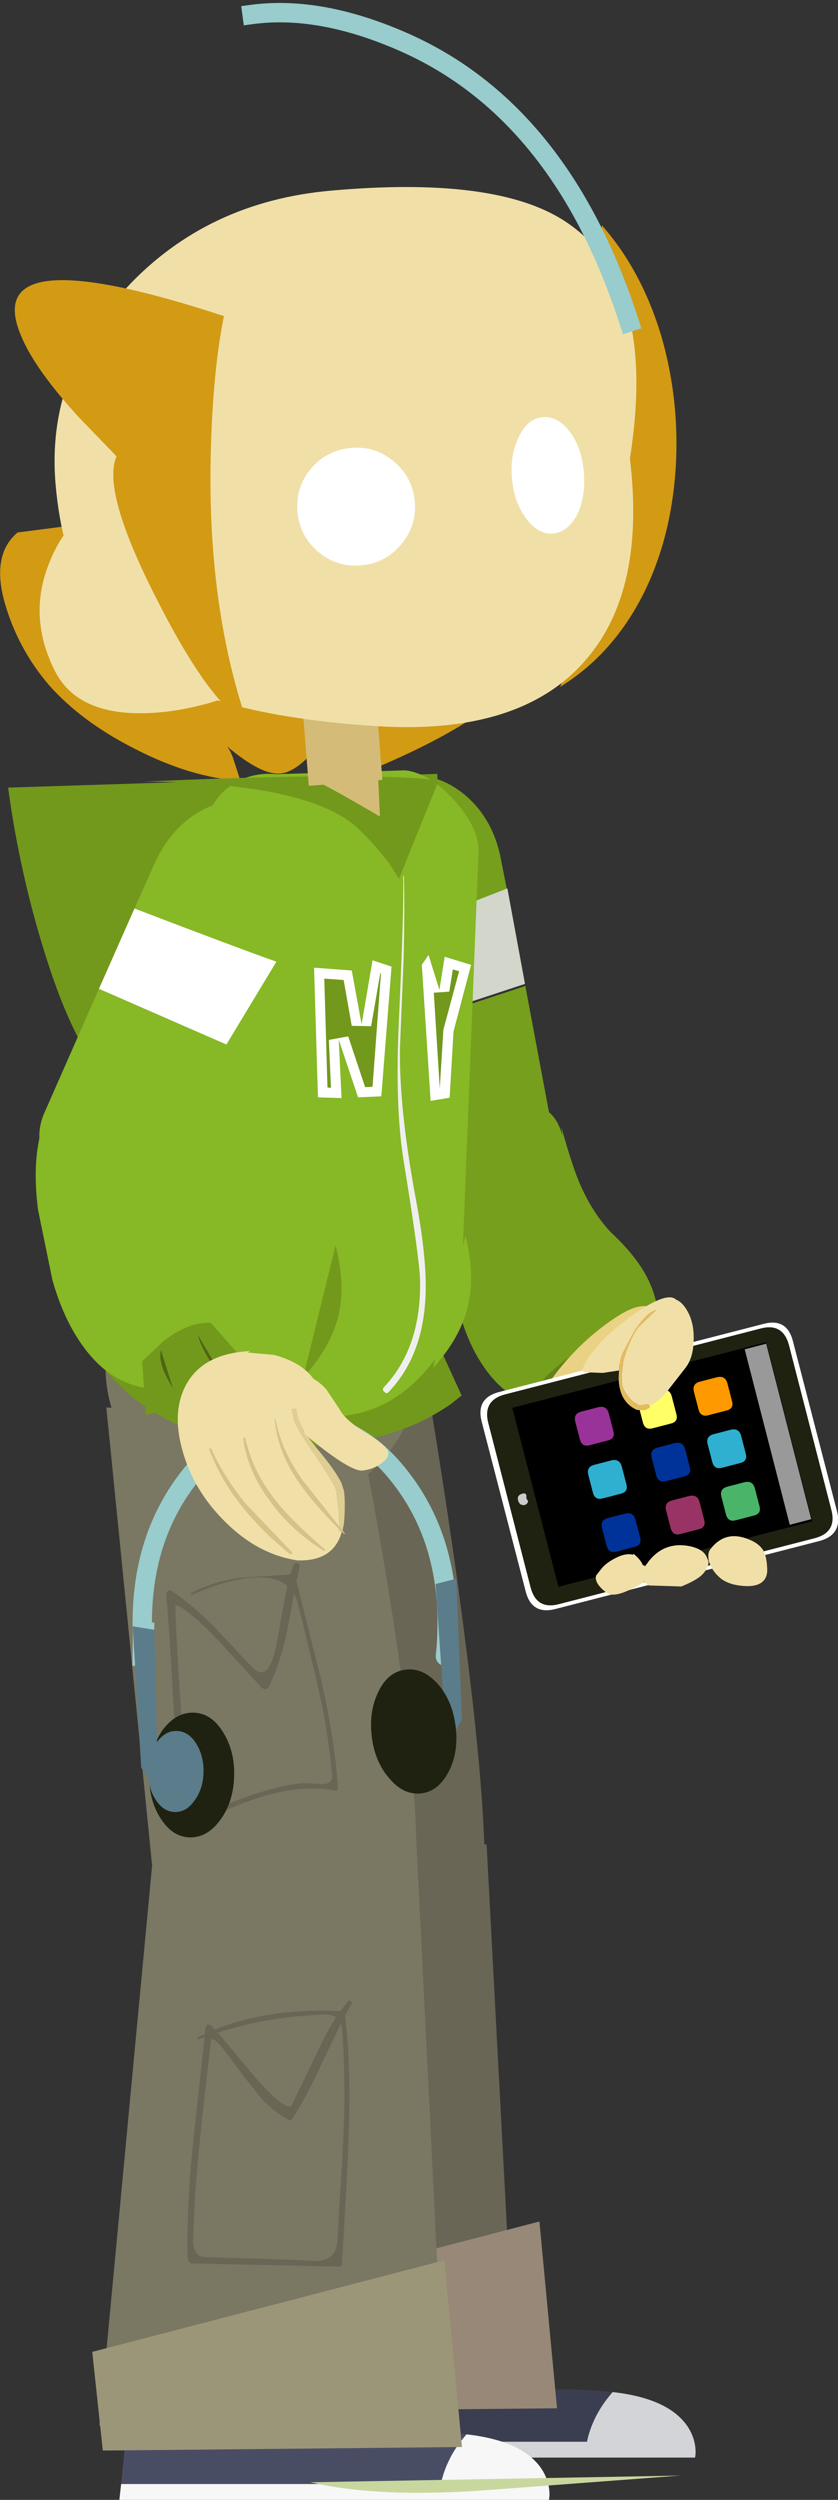 <?xml version="1.0" encoding="UTF-8" standalone="no"?>
<svg xmlns:xlink="http://www.w3.org/1999/xlink" height="354.7px" width="119.0px" xmlns="http://www.w3.org/2000/svg">
  <rect width="100%" height="100%" fill="#333333" stroke="none"/>
  <g transform="matrix(1.0, 0.0, 0.0, 1.0, 78.1, 176.95)">
    <path d="M1.6 -17.05 Q3.1 -11.7 4.15 -9.2 5.95 -4.95 8.65 -2.1 12.85 1.8 14.35 5.5 16.25 10.1 14.8 15.8 12.7 24.8 -0.55 22.85 -5.95 22.1 -9.45 16.9 -12.25 12.85 -13.4 6.8 -14.5 -0.55 -14.65 -3.8 -15.0 -10.35 -13.35 -15.15 -12.05 -19.1 -6.0 -20.2 0.4 -21.3 1.75 -15.8 L1.6 -17.05" fill="#769f1d" fill-rule="evenodd" stroke="none"/>
    <path d="M9.85 13.05 L17.0 21.85 -1.1 26.85 -0.95 18.8 Q0.45 17.25 2.55 15.75 6.6 12.85 9.85 13.05" fill="#64811a" fill-rule="evenodd" stroke="none"/>
    <path d="M27.1 38.95 L25.65 39.3 Q21.8 40.4 5.05 43.25 L0.9 44.0 Q0.05 41.55 -0.75 37.85 -2.45 29.3 -3.15 28.75 -5.35 27.1 -2.4 22.2 L0.85 17.9 Q4.55 13.1 9.45 9.9 17.0 5.0 15.85 15.75 15.85 18.9 23.15 30.9 26.0 35.7 27.1 38.95" fill="#ead284" fill-rule="evenodd" stroke="none"/>
    <path d="M30.3 10.9 Q33.65 10.0 34.5 13.35 L40.75 37.45 Q41.6 40.8 38.25 41.7 L0.75 51.35 Q-2.6 52.2 -3.45 48.85 L-9.7 24.75 Q-10.55 21.4 -7.2 20.55 L30.3 10.9" fill="#ffffff" fill-rule="evenodd" stroke="none"/>
    <path d="M29.9 11.55 Q33.1 10.7 33.95 13.95 L39.95 37.25 Q40.8 40.45 37.6 41.3 L1.3 50.65 Q-1.9 51.5 -2.75 48.3 L-8.75 25.0 Q-9.6 21.75 -6.4 20.9 L29.9 11.55" fill="#1f2211" fill-rule="evenodd" stroke="none"/>
    <path d="M37.25 38.9 L1.2 48.2 -5.35 22.8 30.7 13.5 37.25 38.9" fill="#000000" fill-rule="evenodd" stroke="none"/>
    <path d="M30.7 13.7 L37.1 38.6 34.05 39.4 27.65 14.5 30.7 13.7" fill="#999999" fill-rule="evenodd" stroke="none"/>
    <path d="M22.5 23.85 Q21.4 24.15 21.1 23.05 L20.45 20.55 Q20.15 19.4 21.25 19.1 L23.75 18.45 Q24.9 18.2 25.2 19.35 L25.85 21.85 Q26.15 22.95 25.0 23.2 L22.5 23.85" fill="#ff9900" fill-rule="evenodd" stroke="none"/>
    <path d="M24.45 31.3 Q23.35 31.6 23.05 30.5 L22.4 28.0 Q22.1 26.85 23.2 26.55 L25.7 25.9 Q26.85 25.65 27.15 26.8 L27.8 29.3 Q28.1 30.4 26.95 30.65 L24.45 31.3" fill="#2fb0d0" fill-rule="evenodd" stroke="none"/>
    <path d="M26.4 38.75 Q25.3 39.05 25.0 37.95 L24.35 35.45 Q24.05 34.3 25.15 34.0 L27.65 33.35 Q28.8 33.1 29.1 34.25 L29.75 36.75 Q30.05 37.85 28.9 38.1 L26.4 38.75" fill="#4ab569" fill-rule="evenodd" stroke="none"/>
    <path d="M14.6 25.7 Q13.5 26.0 13.2 24.9 L12.55 22.4 Q12.25 21.25 13.35 20.95 L15.85 20.3 Q17.0 20.05 17.3 21.2 L17.95 23.7 Q18.25 24.8 17.1 25.05 L14.6 25.7" fill="#ffff66" fill-rule="evenodd" stroke="none"/>
    <path d="M16.5 33.2 Q15.4 33.5 15.1 32.4 L14.45 29.9 Q14.15 28.75 15.25 28.45 L17.75 27.8 Q18.9 27.55 19.2 28.7 L19.85 31.2 Q20.15 32.3 19.0 32.55 L16.5 33.2" fill="#003399" fill-rule="evenodd" stroke="none"/>
    <path d="M18.55 40.7 Q17.45 41.0 17.15 39.9 L16.5 37.4 Q16.2 36.25 17.3 35.95 L19.8 35.3 Q20.95 35.05 21.25 36.2 L21.9 38.7 Q22.2 39.8 21.05 40.05 L18.55 40.7" fill="#993366" fill-rule="evenodd" stroke="none"/>
    <path d="M5.65 28.1 Q4.55 28.4 4.25 27.3 L3.6 24.8 Q3.3 23.65 4.4 23.35 L6.9 22.7 Q8.05 22.45 8.35 23.6 L9.0 26.1 Q9.3 27.2 8.15 27.45 L5.65 28.1" fill="#993399" fill-rule="evenodd" stroke="none"/>
    <path d="M7.5 35.65 Q6.4 35.95 6.1 34.85 L5.45 32.35 Q5.15 31.2 6.25 30.9 L8.75 30.25 Q9.9 30.0 10.2 31.15 L10.85 33.65 Q11.15 34.75 10.0 35.0 L7.5 35.65" fill="#2fb0d0" fill-rule="evenodd" stroke="none"/>
    <path d="M9.45 43.2 Q8.35 43.5 8.05 42.4 L7.4 39.9 Q7.1 38.75 8.2 38.45 L10.7 37.8 Q11.85 37.55 12.15 38.7 L12.8 41.2 Q13.1 42.3 11.95 42.55 L9.45 43.2" fill="#003399" fill-rule="evenodd" stroke="none"/>
    <path d="M-3.85 36.6 Q-4.4 36.55 -4.55 35.85 -4.7 35.15 -3.8 34.95 -3.4 34.9 -3.35 35.25 L-3.35 35.65 -3.2 35.9 Q-3.05 36.1 -3.2 36.3 -3.45 36.65 -3.85 36.6" fill="#cccccc" fill-rule="evenodd" stroke="none"/>
    <path d="M14.2 22.5 L13.9 22.25 13.2 22.35 12.6 22.4 11.8 21.95 Q10.85 21.05 10.35 20.0 10.05 18.9 10.25 17.5 10.4 15.75 11.3 13.7 11.95 12.15 12.6 11.35 L15.1 8.95 Q14.05 8.95 12.1 11.65 L11.25 13.2 10.3 15.05 Q9.85 16.05 9.8 17.5 L7.5 17.85 4.8 17.75 Q4.55 17.6 4.65 17.35 L4.75 17.0 Q6.25 13.65 11.6 9.75 16.6 6.2 17.9 7.45 18.8 7.8 19.5 9.05 20.5 10.8 20.4 13.25 20.35 15.8 19.15 17.25 L16.3 20.9 Q15.1 22.1 14.2 22.5 M22.75 42.9 Q24.9 40.05 28.3 41.5 29.7 42.05 30.3 43.05 30.85 44.1 30.85 46.0 30.7 48.0 28.25 48.1 25.7 48.1 24.3 47.05 22.95 45.95 22.55 44.5 22.35 43.4 22.75 42.9 M22.5 44.55 Q22.6 45.25 21.9 46.15 21.15 47.15 18.65 48.15 L14.0 48.0 13.4 47.45 Q12.85 47.95 11.15 48.7 8.95 49.7 8.05 49.05 6.25 47.7 6.55 46.6 L7.25 45.7 Q7.95 44.75 9.65 43.95 10.9 43.4 11.8 43.65 L11.85 43.5 Q12.9 44.35 13.2 45.15 13.4 45.15 13.5 45.3 L14.0 44.6 Q16.35 41.6 20.15 42.5 21.7 42.9 22.2 43.85 L22.5 44.55 M5.4 17.2 L5.4 17.15 5.35 17.2 5.4 17.2" fill="#f0e0a8" fill-rule="evenodd" stroke="none"/>
    <path d="M9.8 17.5 Q9.85 16.05 10.3 15.05 L11.25 13.2 12.1 11.65 Q14.05 8.95 15.1 8.95 L12.6 11.35 Q11.95 12.15 11.3 13.7 10.4 15.75 10.25 17.5 10.05 18.9 10.35 20.0 10.85 21.05 11.8 21.95 L12.6 22.4 13.2 22.35 13.9 22.25 14.2 22.5 14.15 22.8 13.45 23.15 12.35 23.1 Q9.85 22.0 9.75 18.65 L9.8 17.5" fill="#e3bb60" fill-rule="evenodd" stroke="none"/>
    <path d="M8.9 162.45 Q6.05 165.7 5.25 169.5 L-40.15 169.5 -39.6 164.1 -8.65 164.1 Q-7.85 163.35 -5.3 162.75 -0.2 161.6 8.4 162.4 L8.9 162.45" fill="#3a3e50" fill-rule="evenodd" stroke="none"/>
    <path d="M20.5 169.5 Q20.8 170.8 20.6 171.75 L-40.4 171.75 -40.15 169.5 5.25 169.5 Q6.05 165.7 8.9 162.45 14.7 163.1 17.7 165.4 19.9 167.1 20.5 169.5" fill="#d3d4d7" fill-rule="evenodd" stroke="none"/>
    <path d="M-3.5 -37.05 L0.3 -16.8 Q0.95 -13.5 -1.0 -10.65 -2.85 -7.95 -6.2 -7.05 -9.5 -6.25 -12.45 -7.8 -15.55 -9.35 -16.5 -12.55 L-22.35 -30.85 -3.5 -37.05" fill="#769f1d" fill-rule="evenodd" stroke="none"/>
    <path d="M-6.95 -54.95 L-6.1 -50.65 Q-13.35 -47.75 -26.25 -42.8 L-28.45 -49.65 Q-30.15 -55.25 -28.1 -60.2 -26.0 -65.3 -21.25 -66.5 -16.55 -67.75 -12.25 -64.3 -8.05 -60.85 -6.95 -54.95" fill="#769f1d" fill-rule="evenodd" stroke="none"/>
    <path d="M-22.35 -31.15 L-26.2 -43.05 -6.05 -50.9 -3.55 -37.35 -22.35 -31.15" fill="#d2d6cb" fill-rule="evenodd" stroke="none"/>
    <path d="M-5.55 -79.45 Q-12.55 -72.2 -33.3 -64.65 -32.75 -65.95 -32.4 -68.25 L-31.95 -72.3 Q-35.65 -67.4 -38.3 -67.2 -41.0 -66.95 -45.85 -71.05 -45.2 -70.2 -44.75 -68.6 L-43.95 -66.15 Q-51.05 -66.65 -58.85 -70.65 -66.5 -74.5 -71.15 -79.75 -75.25 -84.55 -77.15 -90.5 -79.6 -98.05 -75.6 -101.4 L0.1 -111.15 Q5.3 -90.75 -5.55 -79.45" fill="#d39a14" fill-rule="evenodd" stroke="none"/>
    <path d="M-17.4 19.75 Q-15.5 31.0 -13.5 44.9 -9.6 72.65 -9.3 85.8 -11.95 90.75 -30.25 90.85 L-48.05 89.9 -52.5 20.5 -17.4 19.75" fill="#696656" fill-rule="evenodd" stroke="none"/>
    <path d="M-46.5 83.25 L-9.0 84.75 -5.0 160.25 -54.0 162.75 -46.5 83.25" fill="#696656" fill-rule="evenodd" stroke="none"/>
    <path d="M-51.5 151.25 L-1.5 138.25 1.0 164.75 -50.0 165.25 -51.5 151.25" fill="#988877" fill-rule="evenodd" stroke="none"/>
    <path d="M-27.4 24.25 Q-25.4 33.85 -23.35 46.1 -19.3 70.6 -19.0 83.75 -21.65 88.7 -39.35 88.7 L-56.5 87.75 -63.0 22.75 -27.4 24.25" fill="#7a7763" fill-rule="evenodd" stroke="none"/>
    <path d="M-43.5 25.25 Q-44.25 27.6 -45.5 29.05 -46.8 30.65 -49.0 31.75 L-43.5 25.25" fill="#696656" fill-rule="evenodd" stroke="none"/>
    <path d="M-40.85 62.6 L-45.6 57.45 Q-48.45 54.25 -50.55 52.5 -52.95 50.5 -53.2 50.9 L-53.1 53.9 -52.75 60.4 -52.25 67.8 Q-51.9 71.95 -51.2 75.1 L-50.55 78.2 Q-49.85 80.75 -48.95 80.35 L-44.85 78.65 Q-38.2 76.1 -34.55 76.05 L-32.35 76.2 Q-30.8 76.15 -30.95 74.85 -31.45 69.65 -32.25 65.6 -33.3 60.55 -35.8 50.55 -36.0 49.75 -36.35 49.15 L-37.25 54.1 Q-38.35 59.3 -40.0 62.5 L-40.4 62.75 -40.85 62.6 M-36.4 45.1 Q-36.25 44.7 -35.85 44.85 -35.45 44.95 -35.55 45.35 L-36.0 47.4 -32.45 61.55 Q-30.55 70.05 -30.1 76.75 -30.1 77.2 -30.55 77.1 -35.0 76.25 -40.45 77.85 -44.0 78.85 -49.75 81.6 -50.25 81.8 -50.35 81.35 -52.65 75.05 -53.45 65.45 -54.0 54.6 -54.5 49.25 -54.55 48.95 -54.25 48.8 -53.9 48.6 -53.7 48.8 -50.8 50.75 -47.7 53.85 L-42.3 59.6 Q-40.4 61.6 -39.3 58.2 -38.85 56.9 -38.25 53.0 L-37.3 48.05 Q-39.0 46.65 -42.35 46.9 -46.0 47.2 -50.9 49.35 L-51.05 49.15 Q-47.95 47.45 -43.95 46.9 L-36.85 46.45 -36.4 45.1" fill="#696656" fill-rule="evenodd" stroke="none"/>
    <path d="M-60.9 175.5 L-60.35 170.1 -29.4 170.1 Q-28.6 169.35 -26.05 168.75 -20.95 167.6 -12.35 168.4 L-11.85 168.45 Q-14.7 171.7 -15.5 175.5 L-60.9 175.5" fill="#494d64" fill-rule="evenodd" stroke="none"/>
    <path d="M-61.15 177.75 L-60.9 175.5 -15.5 175.5 Q-14.7 171.7 -11.85 168.45 -6.05 169.1 -3.05 171.4 -0.85 173.1 -0.25 175.5 0.05 176.8 -0.15 177.75 L-61.15 177.75" fill="#f7f7f7" fill-rule="evenodd" stroke="none"/>
    <path d="M-56.5 87.75 L-19.0 83.75 -15.0 164.75 -64.0 167.25 -56.5 87.75" fill="#7a7763" fill-rule="evenodd" stroke="none"/>
    <path d="M-65.0 156.75 L-15.0 143.75 -12.5 170.25 -63.5 170.75 -65.0 156.75" fill="#9c9678" fill-rule="evenodd" stroke="none"/>
    <path d="M-32.1 108.85 L-35.4 109.1 Q-41.35 109.6 -47.15 111.45 L-42.2 117.4 Q-37.35 122.95 -36.65 121.7 L-33.0 114.15 Q-31.7 111.3 -30.35 109.25 -31.0 108.9 -32.1 108.85 M-29.6 110.35 L-29.65 110.1 -32.25 115.5 Q-34.7 120.8 -36.5 123.55 -36.8 124.05 -37.25 123.75 -39.15 122.7 -40.9 120.9 L-43.8 117.25 -46.2 114.0 Q-48.05 111.65 -48.15 112.7 L-49.05 120.45 Q-50.45 133.1 -50.55 137.9 L-50.7 141.0 Q-50.55 143.25 -49.05 143.3 L-37.6 143.65 -32.9 143.85 Q-30.35 143.6 -30.2 141.05 L-29.8 134.3 Q-29.1 123.9 -29.2 118.65 -29.3 113.1 -29.6 110.35 M-28.3 107.0 Q-28.05 107.15 -28.2 107.4 L-29.1 109.05 Q-28.2 116.4 -28.6 126.5 -28.8 132.45 -29.55 144.25 -29.55 144.65 -30.0 144.65 L-51.0 144.2 -51.45 143.75 Q-51.65 136.85 -50.7 127.2 L-49.05 112.1 -49.95 112.4 -50.1 112.3 -50.05 112.1 -49.0 111.65 -48.95 110.75 -48.65 110.3 -48.15 110.4 -47.55 111.0 Q-39.75 107.9 -29.75 108.4 L-28.7 107.0 Q-28.5 106.8 -28.3 107.0" fill="#696656" fill-rule="evenodd" stroke="none"/>
    <path d="M-18.65 15.7 Q-18.2 24.35 -24.4 30.85 -30.6 37.3 -39.85 37.75 -49.05 38.2 -55.8 32.35 -62.65 26.55 -63.1 17.9 -63.5 9.2 -57.25 2.7 -51.1 -3.75 -41.9 -4.2 -32.65 -4.65 -25.85 1.2 -19.05 7.0 -18.65 15.7" fill="#7a7763" fill-rule="evenodd" stroke="none"/>
    <path d="M-16.0 -67.15 L-15.95 -65.85 Q-21.15 -56.2 -28.4 -45.75 -43.0 -24.8 -53.5 -20.95 -63.9 -17.15 -71.45 -40.8 -75.25 -52.65 -76.95 -65.2 L-16.0 -67.15" fill="#72991c" fill-rule="evenodd" stroke="none"/>
    <path d="M-15.95 13.6 L-12.55 21.05 -14.05 22.25 Q-16.05 23.65 -18.55 24.85 -26.8 28.6 -37.85 28.3 -51.35 27.95 -59.7 20.95 -63.8 17.4 -65.3 14.0 L-62.6 7.5 -15.95 13.6" fill="#72991c" fill-rule="evenodd" stroke="none"/>
    <path d="M-10.15 -56.15 L-12.6 6.0 Q-12.75 11.8 -17.4 17.25 -22.65 23.5 -30.05 24.0 -41.85 24.85 -52.3 20.1 -66.05 13.95 -62.9 1.35 L-56.55 -12.5 -48.7 -60.35 Q-48.1 -63.55 -45.25 -65.55 -42.4 -67.45 -38.85 -67.1 L-20.55 -67.65 Q-17.05 -67.25 -13.5 -63.3 -10.05 -59.4 -10.15 -56.15" fill="#87b825" fill-rule="evenodd" stroke="none"/>
    <path d="M-22.75 -66.7 Q-15.4 -66.5 -15.95 -65.85 L-21.45 -52.25 -22.75 -54.35 Q-24.65 -56.9 -27.3 -59.45 -34.0 -65.65 -56.15 -66.05 L-57.9 -66.05 Q-33.65 -67.1 -22.75 -66.7 M-57.9 -66.05 L-76.95 -65.2 -57.9 -66.05" fill="#72991c" fill-rule="evenodd" stroke="none"/>
    <path d="M-30.45 -0.25 Q-29.0 5.4 -30.05 9.75 -31.15 14.25 -35.05 18.5 L-30.45 -0.25" fill="#72991c" fill-rule="evenodd" stroke="none"/>
    <path d="M-20.85 -52.65 L-20.75 -52.65 Q-20.6 -47.85 -20.8 -40.5 L-21.3 -28.35 Q-21.45 -19.8 -19.1 -7.1 -17.35 2.15 -17.7 7.4 -18.15 15.55 -22.9 20.55 -23.2 20.9 -23.5 20.55 -23.9 20.25 -23.6 19.9 -18.25 14.25 -18.45 4.65 -18.55 1.5 -20.75 -12.05 -22.05 -19.9 -21.45 -32.3 -20.7 -48.6 -20.85 -52.65" fill="#efefef" fill-rule="evenodd" stroke="none"/>
    <path d="M-28.15 -39.25 L-26.75 -31.6 -25.2 -40.7 -22.5 -39.8 -23.95 -21.4 -27.25 -21.25 -30.0 -29.45 -29.6 -21.15 -32.95 -21.25 -33.5 -39.65 -28.15 -39.25" fill="#ffffff" fill-rule="evenodd" stroke="none"/>
    <path d="M-24.0 -38.85 L-25.2 -22.75 -26.25 -22.7 -28.65 -29.9 -31.4 -29.4 -31.1 -22.6 -31.6 -22.65 -32.05 -38.1 -29.3 -37.9 -28.15 -31.4 -25.4 -31.35 -24.1 -38.85 -24.0 -38.85" fill="#72991c" fill-rule="evenodd" stroke="none"/>
    <path d="M-18.2 -40.05 L-17.25 -41.45 -15.7 -36.5 -14.95 -41.2 -11.2 -40.05 -13.7 -30.6 -14.25 -21.2 -16.95 -20.75 -18.2 -40.05" fill="#ffffff" fill-rule="evenodd" stroke="none"/>
    <path d="M-15.15 -30.8 L-15.15 -30.65 -15.65 -22.5 -16.5 -36.1 -14.3 -36.25 -13.8 -39.4 -12.9 -39.15 -15.15 -30.8" fill="#72991c" fill-rule="evenodd" stroke="none"/>
    <path d="M-34.25 -65.45 L-35.75 -84.35 -25.3 -85.2 -23.8 -66.3 -34.25 -65.45" fill="#d4bc78" fill-rule="evenodd" stroke="none"/>
    <path d="M5.0 -113.35 Q7.35 -134.8 7.35 -145.0 13.0 -138.6 15.8 -129.3 18.45 -120.15 17.85 -110.5 17.2 -100.5 13.2 -92.55 8.85 -84.05 1.45 -79.5 L2.25 -81.7 Q2.45 -90.4 5.0 -113.35" fill="#d39a14" fill-rule="evenodd" stroke="none"/>
    <path d="M11.35 -111.9 Q13.6 -93.2 5.15 -83.4 -3.95 -72.7 -24.35 -73.9 -45.45 -75.25 -55.1 -80.95 -68.5 -88.8 -70.2 -108.15 -71.6 -123.9 -60.1 -136.15 -48.7 -148.35 -31.1 -149.9 -8.7 -151.9 1.25 -146.1 15.45 -137.75 11.35 -111.9" fill="#f0e0a8" fill-rule="evenodd" stroke="none"/>
    <path d="M-71.05 -97.2 Q-68.2 -104.35 -62.9 -104.8 L-45.5 -78.1 -48.6 -77.15 Q-52.45 -76.1 -55.85 -75.85 -66.95 -75.0 -70.35 -81.85 -74.2 -89.6 -71.05 -97.2" fill="#f0e0a8" fill-rule="evenodd" stroke="none"/>
    <path d="M-71.05 -97.2 Q-68.2 -104.35 -62.9 -104.8 L-45.5 -78.1 -48.6 -77.15 Q-52.45 -76.1 -55.85 -75.85 -66.95 -75.0 -70.35 -81.85 -74.2 -89.6 -71.05 -97.2" fill="#f0e0a8" fill-rule="evenodd" stroke="none"/>
    <path d="M-75.0 -129.05 Q-81.45 -143.65 -46.3 -132.1 -47.85 -124.45 -48.15 -113.35 -48.8 -91.3 -42.95 -74.25 -48.25 -76.95 -55.85 -91.95 -63.7 -107.3 -61.55 -112.2 L-67.05 -117.9 Q-73.05 -124.5 -75.0 -129.05" fill="#d39a14" fill-rule="evenodd" stroke="none"/>
    <path d="M-34.4 -66.6 L-24.55 -69.85 -24.15 -61.1 Q-33.65 -66.65 -34.4 -66.6" fill="#d4bc78" fill-rule="evenodd" stroke="none"/>
    <path d="M-16.6 17.15 L-12.0 -1.65 Q-10.6 4.0 -11.65 8.35 -12.7 12.85 -16.6 17.15" fill="#87b825" fill-rule="evenodd" stroke="none"/>
    <path d="M-45.95 -28.75 L-56.5 -11.15 Q-58.2 -8.3 -61.45 -7.45 -64.7 -6.6 -67.75 -8.15 -70.75 -9.7 -71.95 -12.85 -73.15 -16.0 -71.8 -19.05 L-64.05 -36.65 -45.95 -28.75" fill="#87b825" fill-rule="evenodd" stroke="none"/>
    <path d="M-39.7 -62.35 Q-35.25 -60.1 -34.35 -54.7 -33.55 -49.35 -36.55 -44.3 L-38.85 -40.5 Q-44.65 -42.55 -59.0 -48.05 L-56.1 -54.55 Q-53.65 -59.9 -48.9 -62.25 -44.0 -64.6 -39.7 -62.35" fill="#87b825" fill-rule="evenodd" stroke="none"/>
    <path d="M-45.95 -28.75 L-64.05 -36.65 -59.0 -48.05 Q-44.65 -42.55 -38.85 -40.5 L-45.95 -28.75" fill="#ffffff" fill-rule="evenodd" stroke="none"/>
    <path d="M-7.45 176.25 Q-23.95 177.6 -34.0 175.25 L18.5 174.3 -7.45 176.25" fill="#c8d79e" fill-rule="evenodd" stroke="none"/>
    <path d="M-19.2 -105.75 Q-18.9 -102.35 -21.15 -99.7 -23.35 -97.05 -26.75 -96.75 -30.25 -96.4 -32.9 -98.65 -35.55 -100.9 -35.85 -104.3 -36.15 -107.8 -33.95 -110.45 -31.75 -113.05 -28.25 -113.4 -24.85 -113.7 -22.2 -111.5 -19.5 -109.25 -19.2 -105.75" fill="#ffffff" fill-rule="evenodd" stroke="none"/>
    <path d="M4.8 -110.0 Q5.1 -106.6 3.9 -104.0 2.55 -101.45 0.45 -101.25 -1.7 -101.1 -3.35 -103.35 -5.1 -105.65 -5.4 -109.05 -5.7 -112.45 -4.4 -115.0 -3.15 -117.6 -1.0 -117.75 1.1 -117.95 2.85 -115.65 4.5 -113.4 4.8 -110.0" fill="#ffffff" fill-rule="evenodd" stroke="none"/>
    <path d="M-42.3 -174.9 Q-32.85 -176.15 -21.4 -171.25 1.45 -161.55 11.25 -131.25" fill="none" stroke="#99cccc" stroke-linecap="square" stroke-linejoin="round" stroke-width="2.75"/>
    <path d="M-58.35 -17.85 Q-56.55 -12.8 -55.35 -10.4 -53.35 -6.4 -50.55 -3.6 -46.25 0.15 -44.6 3.6 -42.4 8.0 -43.3 13.45 -44.6 21.95 -57.2 20.0 -62.35 19.35 -66.1 14.35 -69.0 10.5 -70.65 4.7 L-72.7 -5.3 Q-73.5 -11.6 -72.35 -16.1 -71.4 -19.9 -65.8 -20.9 -59.9 -21.9 -58.15 -16.7 L-58.35 -17.85" fill="#87b825" fill-rule="evenodd" stroke="none"/>
    <path d="M-48.15 10.75 L-40.8 19.15 -57.4 23.85 -57.9 16.2 -54.85 13.3 Q-51.25 10.55 -48.15 10.75" fill="#72991c" fill-rule="evenodd" stroke="none"/>
    <path d="M-50.05 12.4 L-45.75 19.6 -48.25 16.2 Q-49.5 14.25 -50.05 12.4" fill="#4f6515" fill-rule="evenodd" stroke="none"/>
    <path d="M-55.25 14.6 L-53.55 20.0 Q-55.75 16.55 -55.25 14.6" fill="#4f6515" fill-rule="evenodd" stroke="none"/>
    <path d="M-46.8 81.25 Q-48.65 83.8 -51.15 83.75 -53.6 83.7 -55.3 81.05 -57.0 78.4 -56.9 74.75 -56.8 71.1 -55.0 68.5 -53.1 66.0 -50.65 66.05 -48.15 66.1 -46.5 68.7 -44.75 71.4 -44.85 75.05 -44.95 78.7 -46.8 81.25" fill="#1f2211" fill-rule="evenodd" stroke="none"/>
    <path d="M-53.0 68.65 Q-51.35 68.7 -50.3 70.35 -49.15 72.1 -49.2 74.5 -49.25 76.9 -50.5 78.55 -51.65 80.2 -53.3 80.15 -54.9 80.1 -56.0 78.4 -57.1 76.7 -57.05 74.3 -57.0 71.9 -55.8 70.2 -54.6 68.6 -53.0 68.65" fill="#5b7c8a" fill-rule="evenodd" stroke="none"/>
    <path d="M-57.9 58.05 L-57.85 54.6 M-57.6 58.05 L-57.65 57.6 -57.7 57.05 -57.6 54.6" fill="none" stroke="#99cccc" stroke-linecap="square" stroke-linejoin="round" stroke-width="2.75"/>
    <path d="M-57.85 54.6 L-57.9 53.3 Q-57.9 41.45 -51.55 33.05 -45.2 24.65 -36.25 24.65 -27.25 24.65 -20.95 33.05 -14.6 41.45 -14.6 53.3 -14.6 55.75 -14.85 58.05" fill="none" stroke="#99cccc" stroke-linecap="round" stroke-linejoin="round" stroke-width="2.75"/>
    <path d="M-57.7 57.05 L-57.85 54.6" fill="none" stroke="#99cccc" stroke-linecap="round" stroke-linejoin="round" stroke-width="2.75"/>
    <path d="M-56.2 54.3 L-55.75 72.35 -56.4 76.35 -58.05 73.85 -59.25 53.8 -56.2 54.3" fill="#5b7c8a" fill-rule="evenodd" stroke="none"/>
    <path d="M-18.1 62.45 Q-19.7 62.65 -20.6 64.4 -21.55 66.25 -21.25 68.6 -20.95 71.0 -19.55 72.5 -18.25 74.0 -16.65 73.8 -15.05 73.6 -14.1 71.8 -13.25 70.0 -13.55 67.6 -13.85 65.25 -15.15 63.7 -16.5 62.25 -18.1 62.45" fill="#5b7c8a" fill-rule="evenodd" stroke="none"/>
    <path d="M-16.25 47.8 L-15.0 65.8 -13.95 69.7 -12.5 67.0 -13.3 47.05 -16.25 47.8" fill="#5b7c8a" fill-rule="evenodd" stroke="none"/>
    <path d="M-22.75 75.45 Q-20.75 77.8 -18.25 77.5 -15.8 77.2 -14.35 74.35 -12.95 71.6 -13.4 68.0 -13.85 64.35 -15.95 61.95 -18.05 59.65 -20.5 59.95 -23.0 60.25 -24.35 63.05 -25.75 65.85 -25.3 69.5 -24.85 73.1 -22.75 75.45" fill="#1f2211" fill-rule="evenodd" stroke="none"/>
    <path d="M-29.55 40.35 Q-30.7 44.6 -35.85 44.45 -41.5 43.6 -46.15 38.95 -50.55 34.6 -52.15 29.0 -53.8 23.3 -51.6 19.4 -49.15 15.05 -42.55 14.75 L-42.95 14.95 -39.15 15.3 Q-35.3 16.35 -33.65 18.6 L-33.55 18.7 Q-32.55 19.3 -31.75 20.2 L-29.95 22.9 Q-29.1 24.55 -26.15 26.35 -23.25 28.1 -23.0 29.0 -22.75 29.8 -23.9 30.65 -25.0 31.5 -26.6 31.7 -28.3 31.9 -34.35 26.95 L-34.9 26.5 -34.9 26.1 -35.8 24.2 -36.05 22.9 -36.7 23.0 -36.4 24.5 Q-36.05 25.7 -33.3 29.6 -30.65 33.55 -30.35 34.55 L-30.0 37.65 -29.9 39.7 -35.25 32.95 Q-38.25 28.65 -39.0 24.35 L-39.1 24.35 Q-38.7 28.85 -35.8 33.15 -33.95 35.95 -29.95 40.0 L-30.0 40.35 -29.7 40.35 -29.65 40.35 -29.55 40.35 M-29.4 39.9 L-29.45 40.2 -29.55 40.15 -29.4 39.9 M-43.3 27.05 Q-43.55 26.95 -43.55 27.15 -42.9 31.9 -39.65 36.15 -36.75 40.15 -32.05 43.1 L-31.95 42.95 Q-36.9 38.65 -39.1 35.8 -42.25 31.8 -43.3 27.05 M-48.35 28.55 L-48.4 28.65 Q-45.4 36.65 -36.95 43.5 L-36.65 43.55 -36.65 43.3 -43.2 36.45 Q-46.45 32.45 -48.1 28.6 L-48.35 28.55" fill="#f0e0a8" fill-rule="evenodd" stroke="none"/>
    <path d="M-29.65 40.35 L-29.7 40.35 -30.0 40.35 -29.95 40.0 -29.65 40.35 M-29.9 39.7 L-30.0 37.65 -30.35 34.55 Q-30.65 33.55 -33.3 29.6 -36.05 25.7 -36.4 24.5 L-36.7 23.0 -36.05 22.9 -35.8 24.2 -34.9 26.1 -34.9 26.5 -34.35 26.95 -33.15 28.5 Q-30.45 31.7 -29.6 33.5 L-29.35 34.3 -29.3 34.4 Q-29.1 35.25 -29.15 37.45 -29.2 39.2 -29.4 39.9 L-29.55 40.15 -29.9 39.7" fill="#e0cd92" fill-rule="evenodd" stroke="none"/>
    <path d="M-29.55 40.35 L-29.65 40.35 -29.95 40.0 Q-33.95 35.95 -35.8 33.15 -38.7 28.85 -39.1 24.35 L-39.0 24.35 Q-38.25 28.65 -35.25 32.95 L-29.9 39.7 -29.55 40.15 -29.45 40.2 -29.1 40.65 -29.25 40.7 -29.55 40.35 M-48.35 28.55 L-48.1 28.6 Q-46.45 32.45 -43.2 36.45 L-36.65 43.3 -36.65 43.55 -36.95 43.5 Q-45.4 36.65 -48.4 28.65 L-48.35 28.55 M-43.3 27.05 Q-42.25 31.8 -39.1 35.8 -36.9 38.65 -31.95 42.95 L-32.05 43.1 Q-36.75 40.15 -39.65 36.15 -42.9 31.9 -43.55 27.15 -43.55 26.95 -43.3 27.05" fill="#d7c286" fill-rule="evenodd" stroke="none"/>
  </g>
</svg>
